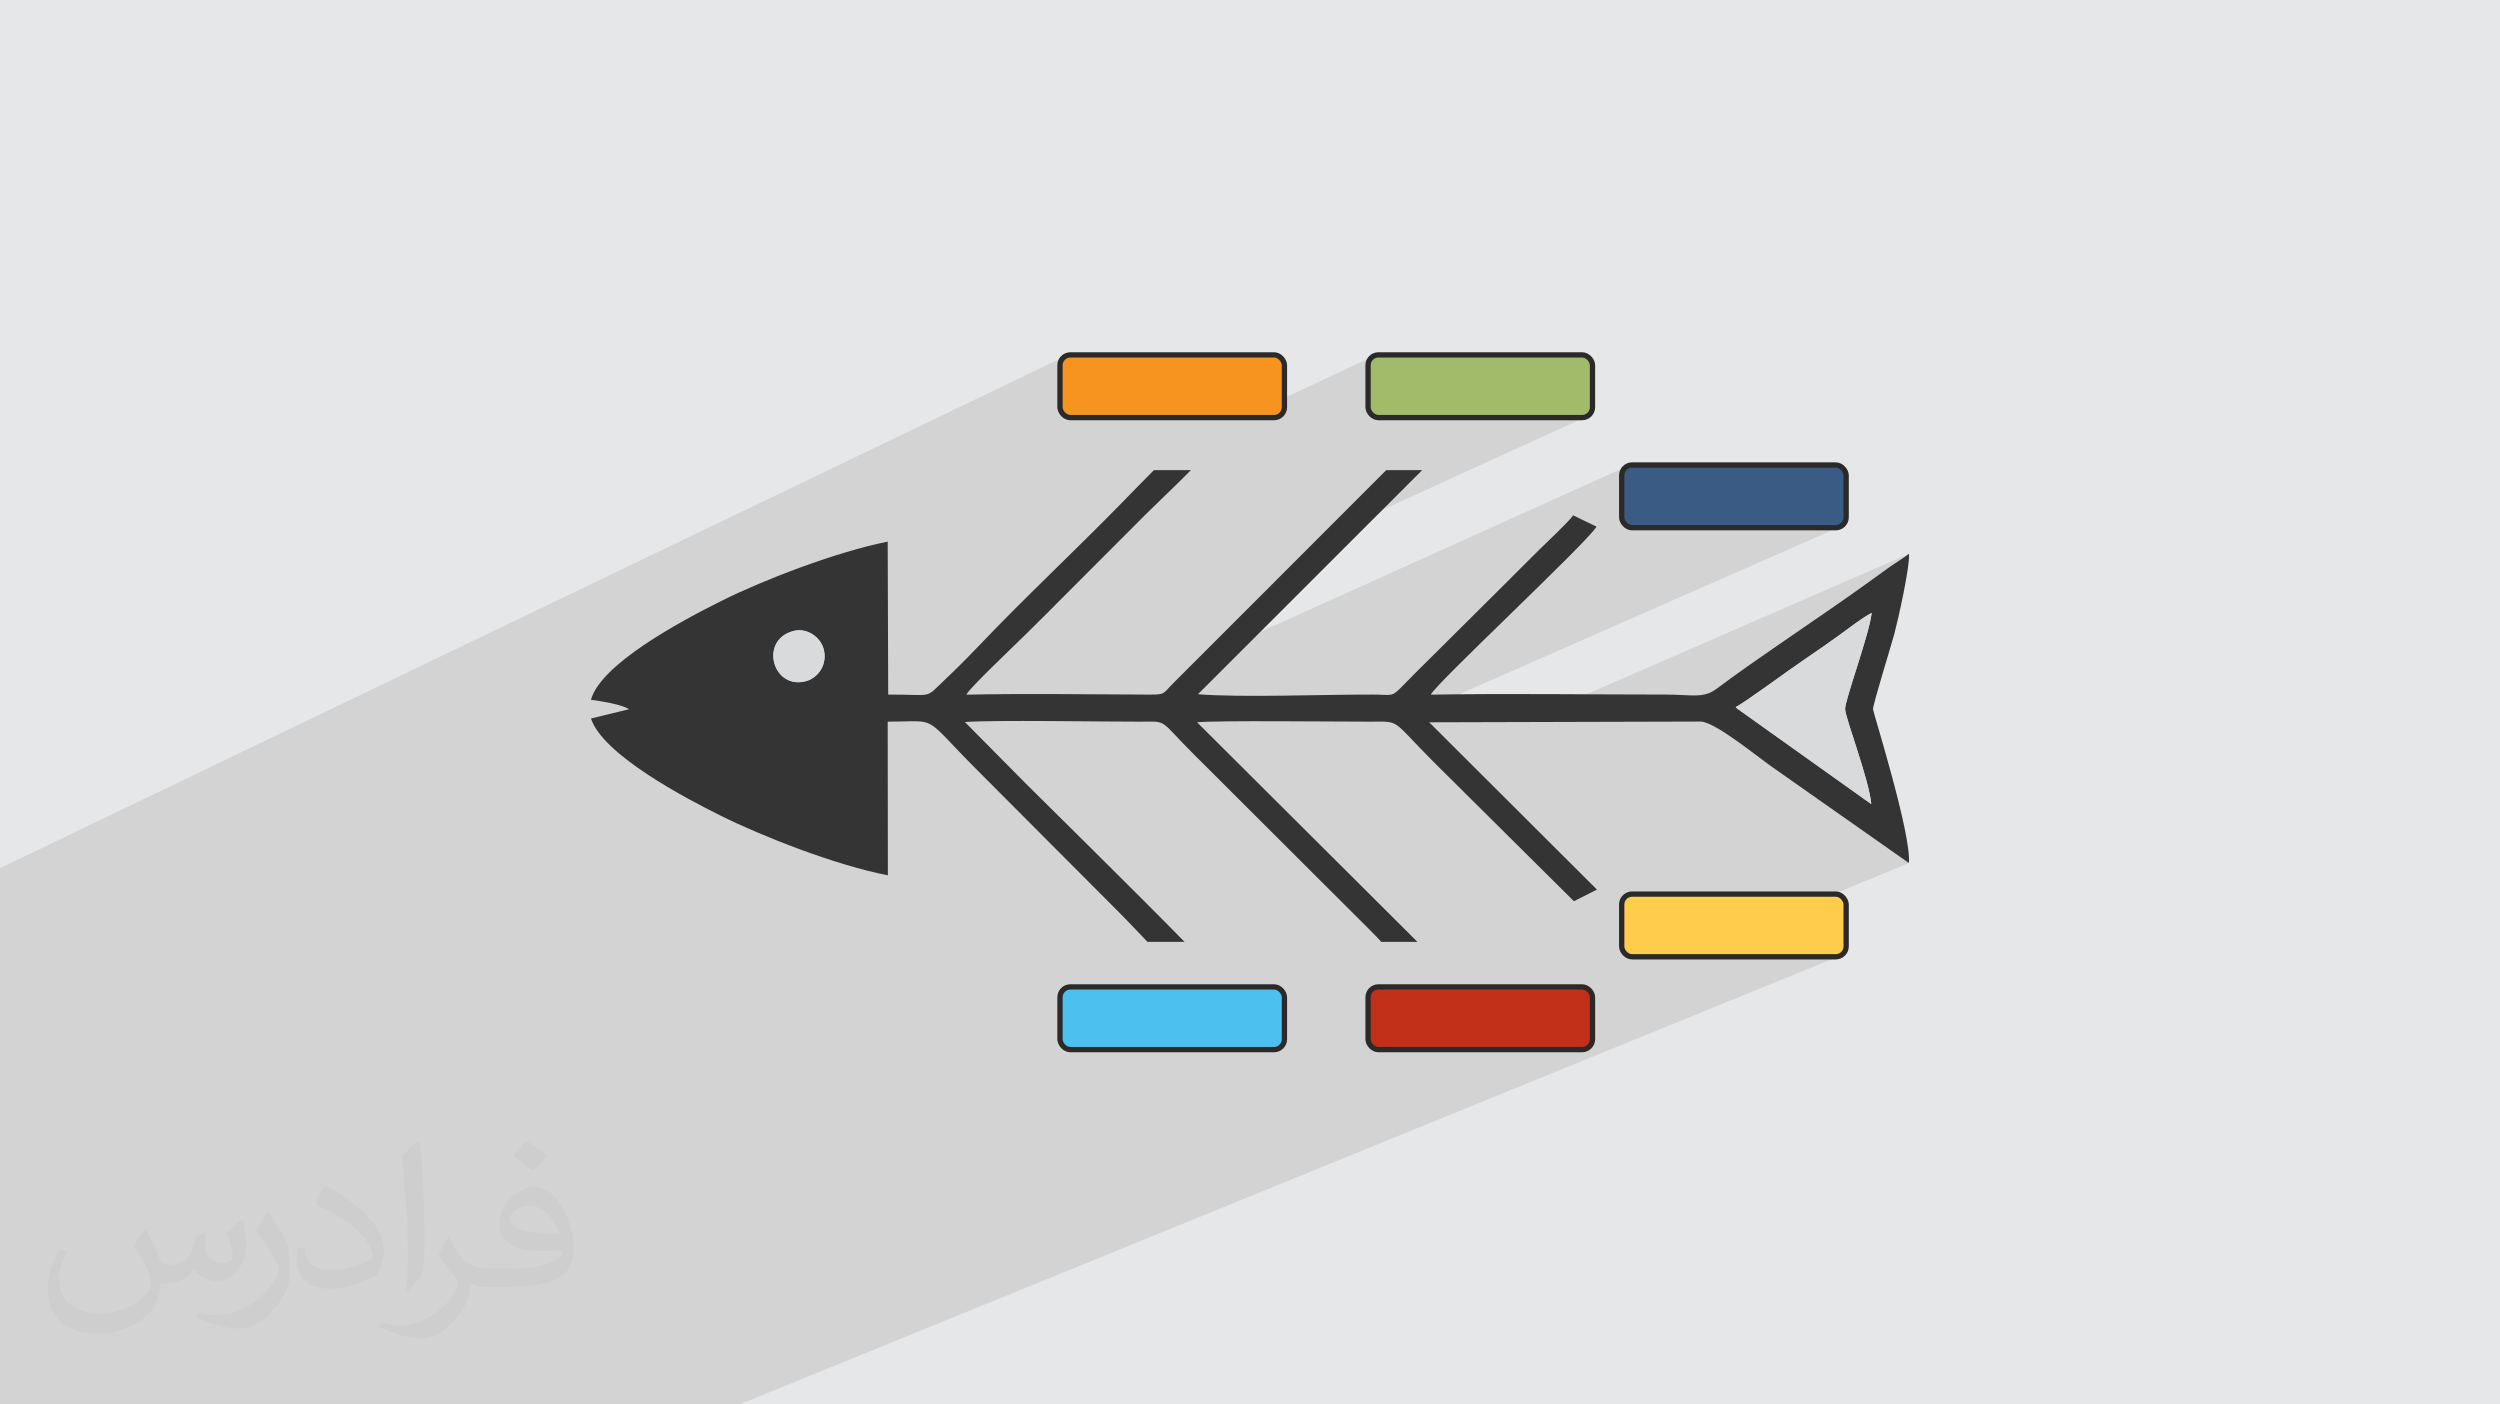 <?xml version="1.0" encoding="UTF-8"?>
<!DOCTYPE svg PUBLIC "-//W3C//DTD SVG 1.0//EN" "http://www.w3.org/TR/2001/REC-SVG-20010904/DTD/svg10.dtd">
<!-- Creator: CorelDRAW -->
<svg xmlns="http://www.w3.org/2000/svg" xml:space="preserve" width="94.192mm" height="52.917mm" version="1.0" style="shape-rendering:geometricPrecision; text-rendering:geometricPrecision; image-rendering:optimizeQuality; fill-rule:evenodd; clip-rule:evenodd"
viewBox="0 0 9404.92 5283.66"
 xmlns:xlink="http://www.w3.org/1999/xlink"
 xmlns:xodm="http://www.corel.com/coreldraw/odm/2003">
 <defs>
  <style type="text/css">
   <![CDATA[
    .str0 {stroke:#2B2A29;stroke-width:19.97;stroke-miterlimit:22.926}
    .fil4 {fill:#D9DADB}
    .fil3 {fill:#353435}
    .fil7 {fill:#3A5B84}
    .fil8 {fill:#4CC0EF}
    .fil6 {fill:#A2BB6A}
    .fil9 {fill:#C23019}
    .fil5 {fill:#F7941F}
    .fil10 {fill:#FFCC4C}
    .fil2 {fill:#373435;fill-opacity:0.031}
    .fil1 {fill:#2B2A29;fill-opacity:0.102}
    .fil0 {fill:#E6E7E8}
   ]]>
  </style>
 </defs>
 <g id="Layer_x0020_1">
  <polygon class="fil0" points="-0,0 9404.92,0 9404.92,5283.66 -0,5283.66 "/>
  <polygon class="fil1" points="1636.49,5283.66 1608.75,5283.66 1547.52,5283.66 1436.28,5283.66 1414.09,5283.66 1208.17,5283.66 1083.69,5283.66 1015.29,5283.66 944.39,5283.66 800.15,5283.66 418.61,5283.66 406.55,5283.66 366.84,5283.66 278.81,5283.66 227.79,5283.66 219.43,5283.66 152.47,5283.66 -0,5283.66 -0,5249.43 -0,5248.62 -0,5228.53 -0,5218.49 -0,5211.07 -0,5075.81 -0,5026.06 -0,4986.03 -0,4927.42 -0,4917.95 -0,4853.79 -0,4835.18 -0,4780.93 -0,4728.85 -0,4726.24 -0,4661.87 -0,4638.38 -0,4599.94 -0,4577.1 -0,4557.62 -0,4556.95 -0,4518.05 -0,4368 -0,4304.36 -0,4293.42 -0,4244.01 -0,4211.96 -0,4191.42 -0,4166.03 -0,4125.73 -0,3971.32 -0,3884.65 -0,3865.55 -0,3817.09 -0,3800.95 -0,3777.33 -0,3772.62 -0,3770.99 -0,3763.31 -0,3746.58 -0,3679.45 -0,3547.1 -0,3546.7 -0,3265.93 4011.57,1338.14 4004.93,1341.76 3999.15,1346.54 3994.36,1352.33 3990.75,1358.97 3988.46,1366.29 3987.66,1374.15 3987.66,1531.91 3988.46,1539.76 3990.75,1547.08 3994.36,1553.72 3999.15,1559.5 4004.93,1564.28 4011.57,1567.9 4018.9,1570.18 4026.74,1570.98 4674.08,1570.98 5170.49,1338.14 5163.85,1341.76 5158.07,1346.54 5153.29,1352.33 5149.67,1358.97 5147.39,1366.29 5146.59,1374.15 5146.59,1531.91 5147.39,1539.76 5149.67,1547.08 5153.29,1553.72 5158.07,1559.5 5163.85,1564.28 5170.49,1567.9 5177.82,1570.18 5185.67,1570.98 5951.84,1570.98 5959.69,1570.18 5967.02,1567.9 4952.23,2031.41 4495.94,2487.84 6124.69,1752.36 6118.05,1755.97 6112.27,1760.75 6107.48,1766.55 6103.87,1773.19 6101.58,1780.5 6100.78,1788.36 6100.78,1946.12 6101.58,1953.97 6103.87,1961.29 6107.48,1967.93 6112.27,1973.71 6118.05,1978.49 6124.69,1982.11 6132.02,1984.4 6139.86,1985.19 6906.04,1985.19 6913.89,1984.4 6921.21,1982.11 5241.22,2720.97 5247.75,2723.88 5256.96,2729.63 5266.73,2737.34 5277.59,2747.28 5287.02,2756.66 5376.73,2717.31 5728.26,2716.32 7181.71,2083.32 7173.27,2089.67 7163.74,2096.34 7153.42,2103.26 7142.58,2110.37 7131.48,2117.59 7120.45,2124.88 7109.73,2132.17 7099.62,2139.39 7088.13,2147.84 7077.34,2155.72 7067.01,2163.19 7056.96,2170.42 7046.94,2177.61 7036.75,2184.9 7026.17,2192.48 7014.98,2200.52 6999.2,2211.82 6983.04,2223.33 6966.51,2235.02 6949.65,2246.88 6932.49,2258.89 6915.05,2271.05 6897.37,2283.33 6879.46,2295.73 6861.37,2308.24 6843.12,2320.82 6824.74,2333.47 6806.25,2346.18 6787.67,2358.94 6769.06,2371.72 6750.44,2384.52 6731.82,2397.31 6713.24,2410.1 6694.72,2422.85 6676.3,2435.56 6658.01,2448.22 6639.87,2460.81 6621.91,2473.32 6604.16,2485.72 6586.66,2498.01 6571.69,2508.56 7041.2,2305.59 7040.09,2313.8 7038.53,2322.89 7036.55,2332.83 7034.18,2343.51 7031.44,2354.89 7028.39,2366.89 7025.04,2379.44 7021.43,2392.47 7017.6,2405.91 7013.56,2419.69 7009.37,2433.74 7005.04,2447.98 7000.62,2462.37 6996.13,2476.81 6991.62,2491.25 6987.09,2505.61 6982.6,2519.82 6978.18,2533.81 6973.85,2547.52 6969.65,2560.87 6965.61,2573.8 6961.77,2586.22 6958.16,2598.1 6954.8,2609.32 6951.74,2619.84 6949,2629.6 6946.61,2638.51 6944.62,2646.49 6943.05,2653.5 6941.93,2659.45 6941.29,2664.29 6941.18,2667.92 6941.61,2671.9 6942.51,2676.95 6943.86,2682.98 6945.61,2689.95 6947.75,2697.79 6950.24,2706.45 6953.05,2715.87 6956.16,2725.98 6959.53,2736.75 6963.13,2748.08 6966.93,2759.94 6970.91,2772.26 6975.01,2784.99 6979.23,2798.06 6983.55,2811.41 6987.9,2825 6992.27,2838.75 6996.64,2852.62 7000.96,2866.53 7005.21,2880.43 7009.37,2894.27 7013.39,2907.98 7017.26,2921.5 7020.93,2934.78 7024.38,2947.75 7027.57,2960.36 7030.49,2972.55 7033.09,2984.25 7035.36,2995.43 7037.25,3005.99 7038.73,3015.9 7039.78,3025.1 6930.66,3070.71 7181.29,3246.73 6326.06,3599.45 6906.04,3599.45 6913.89,3598.65 6921.21,3596.37 2781.48,5283.66 2690.43,5283.66 2242.36,5283.66 "/>
  <path class="fil2" d="M548.54 4627.69c17.95,27.21 29.6,53.36 40.96,82.43 8.45,16.91 12.93,48.09 52.57,48.09 11.61,0 28.28,-3.42 43.06,-11.61 16.63,-8.73 29.32,-21.94 35.94,-42l15.85 -53.36 38.57 -19.02 2.64 2.64c-5.27,20.09 -6.59,39.36 -6.59,54.43 0,44.63 38.57,61.56 69.22,61.56 17.95,0 34.09,-8.73 34.09,-25.11 0,-21.13 -8.98,-57.06 -20.62,-89.29 17.95,-17.95 35.94,-35.94 56.53,-50.47l3.17 1.6c8.98,38.04 14,75.56 14,100.66 0,24.57 -10.83,51.79 -19.81,69.49 -18.49,34.87 -51.25,62.62 -90.87,62.62 -30.1,0 -63.65,-15.07 -86.66,-43.06l-1.32 0c-21.66,26.96 -55.22,51.25 -108.86,51.25l-16.63 0c-2.64,35.41 -10.29,60.49 -21.94,82.95 -31.95,62.34 -126.81,106.47 -216.1,106.47 -124.17,0 -186.51,-71.59 -186.51,-166.96 0,-58.91 19.27,-113.6 48.88,-152.42l24.29 10.04c-18.49,35.41 -30.91,68.68 -30.91,101.45 0,89.29 72.66,131.83 156.4,131.83 77.68,0 173.83,-49.41 191.28,-106.72 -6.59,-62.62 -30.1,-91.93 -66.04,-148.99 10.83,-19.02 24.83,-38.04 42.28,-58.38l3.17 0 0 0 0 0 -0.02 -0.09zm1432.13 -336.04c26.15,16.39 51.79,35.66 76.87,57.85 -14,19.81 -31.45,37.79 -53.11,53.64 -25.11,-20.34 -50.19,-37.79 -75.84,-56.27 17.42,-19.55 34.62,-38.29 52.04,-55.22l0 0 0 0 0 0 0 0 0 0 0.03 0zm13.47 244.11c-42.28,0 -76.87,27.75 -76.87,48.34 0,44.13 84.53,57.85 185.72,57.31 -12.68,-51.79 -57.06,-105.68 -108.86,-105.68l0.01 0.03zm-94.86 236.19c54.96,0 103.04,-1.6 139.74,-10.83 40.96,-10.29 75.56,-30.91 75.56,-45.17 0,-3.7 0,-8.19 -1.32,-11.89 -22.98,2.11 -49.41,2.11 -72.38,2.11 -74.49,0 -131.55,-16.91 -154.02,-58.66 -5.55,-11.61 -9.51,-24.57 -9.51,-39.36 0,-40.43 17.42,-79.79 48.09,-107 25.61,-22.45 53.89,-36.44 82.67,-36.44 52.04,0 93.51,41.75 122.57,107.54 15.85,35.94 26.68,77.4 26.68,129.72 0,34.87 -9.51,64.19 -31.17,85.85 -40.43,39.11 -114.92,53.89 -229.04,53.89l-51.79 0 0 0 -13.47 0c-28.28,0 -48.62,-5.02 -64.72,-17.42l-2.64 0c0.79,6.59 1.32,12.93 1.32,19.02 0,25.61 -8.45,58.38 -25.61,84.53 -50.72,75.3 -105.68,108.04 -153.24,108.04 -48.09,0 -107,-18.49 -160.11,-42.54l9.51 -18.49c17.17,7.13 40.96,11.89 73.7,11.89 85.85,0 198.66,-82.43 212.66,-163 -3.17,-6.59 -8.98,-15.32 -17.17,-24.57 -25.11,-29.85 -40.96,-54.68 -55.75,-80.83 12.68,-25.11 24.29,-45.17 35.13,-63.4l4.49 -0.53c36.72,74.77 69.99,117.55 144.23,117.55l11.61 0 0 0 53.89 0 0 0 0 0 0 0 0 0 0 0 0.09 0.01zm-371.98 79c6.34,-34.34 6.87,-72.91 6.87,-108.86l0 -53.36c0,-99.6 -12.68,-244.36 -22.98,-338.68 17.95,-19.27 43.06,-42 62.87,-57.31l5.81 1.6c13.47,118.62 16.63,256 16.63,383.06 0,33.3 -1.32,65.79 -4.49,89.55 -1.85,30.1 -19.27,52.83 -56.53,87.7l-8.19 -3.7zm-382.8 -157.19c1.85,46.77 24.83,83.49 105.15,83.49 49.93,0 92.19,-12.93 138.96,-35.13 8.45,-3.7 12.93,-8.73 12.93,-12.93 0,-29.32 -22.45,-68.15 -60.23,-103.55 -36.72,-33.3 -85.34,-62.62 -130.76,-82.18 -15.6,-6.59 -20.62,-13.47 -20.62,-20.09 0,-13.47 17.95,-41.75 32.77,-62.09l5.02 -0.53c52.04,27.21 110.17,67.64 153.24,112.53 39.11,41.47 63.4,83.49 63.4,129.19 0,33.81 -10.29,65.51 -26.96,95.11 -57.06,28.79 -117.83,50.72 -178.06,50.72 -73.17,0 -123.1,-34.34 -123.1,-114.92 0,-8.73 0,-22.19 3.17,-39.64l25.11 0 0 0 0 0 0 0 0 0 0 0 -0.02 0zm-132.37 -132.9l45.45 73.45c16.63,27.21 32.23,56.81 32.23,103.55l0 59.7c0,48.34 -30.91,100.13 -80.83,151.38 -39.11,34.62 -73.7,49.41 -105.68,49.41 -47.55,0 -101.98,-14.79 -164.85,-41.75l7.13 -18.49c19.81,5.27 42.79,9.77 71.06,9.77 90.36,-0.53 182.8,-66.57 225.08,-147.15 5.02,-9.26 6.87,-17.95 6.87,-24.04 0,-9.26 -5.02,-19.55 -8.98,-28.79 -22.98,-43.31 -48.62,-82.95 -76.87,-119.68 14.79,-23.25 29.6,-45.7 45.7,-67.9l3.7 0.53 0 0 0 0 0 0 0 0 0 0 -0.02 0.01z"/>
  <g id="_2318840944224">
   <path class="fil3" d="M2982.16 2374.52c55.02,-15.65 104.18,24.06 115.92,65.71 16.49,58.41 -19.45,108.92 -64.68,121.84 -124.8,35.68 -178.61,-151.32 -51.24,-187.55zm3547.52 285.36c30.37,-13.84 208.91,-145.83 257.11,-177.92 43.44,-28.94 86.81,-59.94 128.62,-89.67 39.84,-28.34 84.32,-64.58 125.8,-86.69 -9.26,82.47 -101.7,330.14 -100.02,362.33 1.93,36.69 89.78,263.13 98.6,357.18l-506.8 -361.05c-0.57,-2.4 -2.32,-2.7 -3.3,-4.17zm-3188.28 -47l-1.93 -575.36c-193.09,38.71 -465.06,142.88 -625.69,223.13 -159.82,79.85 -453.05,238.08 -490.75,371.8 38.51,5.63 112.51,16.43 143.74,35.55l-143.49 34.93c43.93,136.07 355.36,299.68 485.95,364.65 160.3,79.75 432.63,186.51 630.92,225.41l-0.68 -578.13c198.46,-0.11 123.45,-31.02 338.92,184.39l522.17 523.63c53.5,53.77 89.26,92.37 116.04,120.3l139.61 0c-166.66,-170.81 -553.03,-551.34 -599.19,-597.47l-227.04 -229.47c112.14,-8.32 511.8,-1.08 656.2,-1.38 111.31,-0.24 69.72,-11.48 206.66,124.53l659.33 657.86c18.62,18.47 32.8,33.61 44.08,45.92l136.04 0 -828.88 -825.91c72.72,-7.5 525.24,-2.27 649.86,-2.41 118.97,-0.14 76.53,-11.89 242.95,154.43l524.87 521.08 86.55 -43.75 -630.91 -629.29 1021.39 -2.88c55.36,1.31 218.66,136.88 271.12,172.68l512.04 359.63c9.86,-108.07 -134.7,-567.85 -135.08,-578.31 -0.67,-17.93 68.64,-240.31 80.48,-284.79 14.64,-54.95 58.31,-250.27 55.02,-300.32 -20.8,16.47 -56.19,36.97 -82.09,56.08 -31.76,23.44 -53.8,38.94 -84.64,61.13 -166.1,119.49 -403.55,275.28 -556.37,390.04 -51.2,38.45 -93.51,22.32 -193.32,22.32 -289.44,0 -597.42,-4.62 -882.6,0.35 14.27,-37.23 586,-569.94 623.48,-631.89l-87.95 -42.63c-15.34,22.6 -97.92,100.26 -124.4,126.18 -46.34,45.35 -86.52,86.75 -132.58,132.24 -89.39,88.3 -175.7,175.34 -262.25,260.65 -44.77,44.13 -84.94,84.15 -128.96,129.23 -35.56,36.42 -36.88,26.04 -103.49,25.88 -192.62,-0.47 -496.95,11.96 -659.89,-1.25l843.42 -842.98 -135.15 0 -798.47 798.71c-48.15,47.66 -27.17,45.89 -116.99,45.53 -219.64,-0.86 -444.85,-4.2 -663.99,0.4 10.18,-24.16 189.72,-192.86 223,-226.69 39.17,-39.83 72.06,-70.31 112.79,-112.26l340.58 -341.13c24.96,-25.01 109.86,-105.29 168.37,-164.56l-139.26 0c-27.88,27.31 -67.38,68.58 -128.71,131.16 -173.38,176.97 -356.59,347.93 -529.58,529.52 -42.44,44.54 -87.95,90.02 -132.57,132.15 -72.08,68.03 -35.76,51.29 -208.69,51.39z"/>
   <path class="fil4" d="M6529.67 2659.87c0.99,1.48 2.74,1.78 3.3,4.17l506.8 361.05c-8.82,-94.05 -96.67,-320.48 -98.6,-357.18 -1.68,-32.19 90.76,-279.87 100.02,-362.33 -41.48,22.11 -85.96,58.35 -125.8,86.69 -41.81,29.73 -85.17,60.74 -128.62,89.67 -48.2,32.09 -226.74,164.08 -257.11,177.92z"/>
   <path class="fil4" d="M2982.16 2374.52c-127.37,36.23 -73.56,223.22 51.24,187.55 45.23,-12.92 81.17,-63.42 64.68,-121.84 -11.74,-41.65 -60.91,-81.36 -115.92,-65.71z"/>
   <rect class="fil5 str0" x="3987.66" y="1335.06" width="844.33" height="235.92" rx="39.09" ry="39.09"/>
   <rect class="fil6 str0" x="5146.59" y="1335.06" width="844.33" height="235.92" rx="39.09" ry="39.09"/>
   <rect class="fil7 str0" x="6100.79" y="1749.27" width="844.33" height="235.92" rx="39.09" ry="39.09"/>
   <rect class="fil8 str0" x="3987.66" y="3712.68" width="844.33" height="235.92" rx="39.09" ry="39.09"/>
   <rect class="fil9 str0" x="5146.59" y="3712.68" width="844.33" height="235.92" rx="39.09" ry="39.09"/>
   <rect class="fil10 str0" x="6100.79" y="3363.53" width="844.33" height="235.92" rx="39.09" ry="39.09"/>
  </g>
 </g>
</svg>
